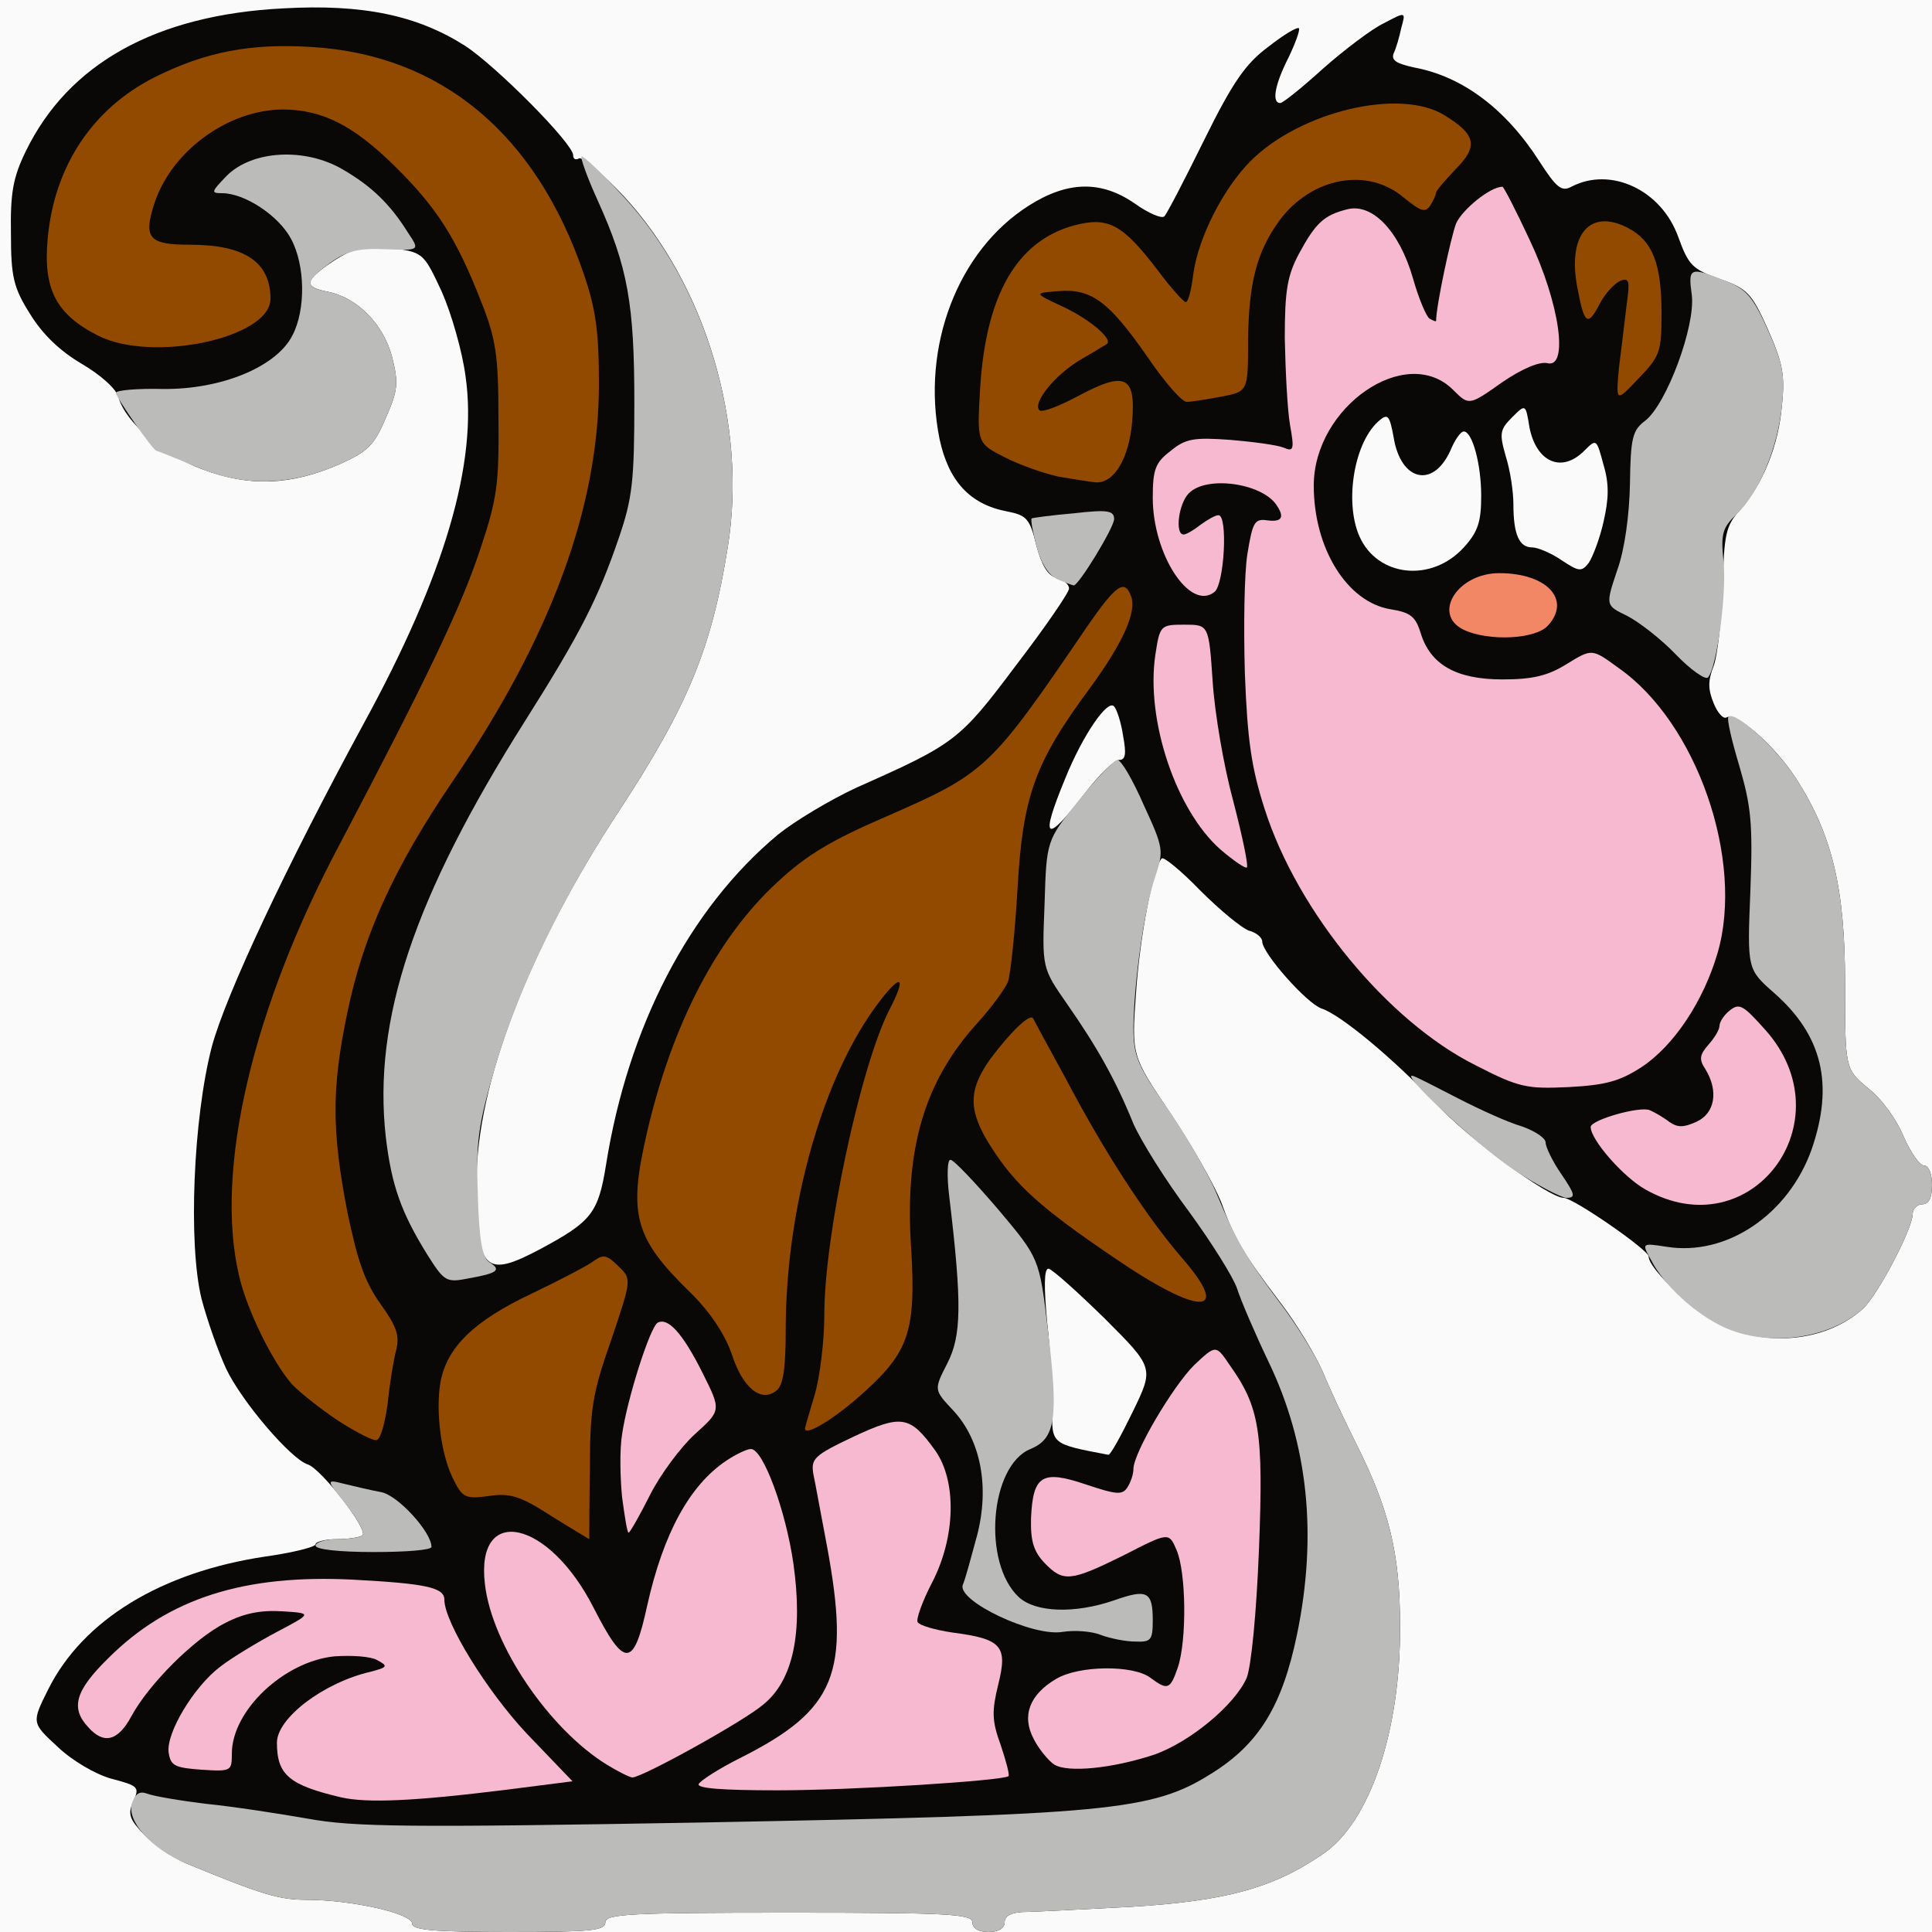 <svg class="img-fluid" id="outputsvg" xmlns="http://www.w3.org/2000/svg" style="transform: matrix(1, 0, 0, 1, 0, 0); transform-origin: 50% 50%; cursor: move; max-height: none; transition: transform 200ms ease-in-out;" width="300" height="300" viewBox="0 0 3000 3000"><rect x="0" y="0" width="3000" height="3000" fill="#808080" stroke="none"/><g id="l2bZj96TZRqbiP5WxJFoYZ1" fill="rgb(250,250,250)" style="transform: none;"><g style="transform: none;"><path id="pluF6eEO2" d="M0 1500 l0 -1500 1500 0 1500 0 0 1500 0 1500 -1500 0 -1500 0 0 -1500z"></path></g></g><g id="l2aUGXF2054KhkTCgnSNWry" fill="rgb(10,8,7)" style="transform: none;"><g style="transform: none;"><path id="psDfoonL3" d="M640 2987 c0 -16 -95 -37 -164 -37 -43 0 -69 -8 -188 -57 -20 -9 -49 -28 -64 -44 -23 -24 -26 -32 -17 -52 10 -22 8 -24 -34 -35 -25 -7 -61 -28 -84 -50 -40 -37 -40 -37 -14 -89 54 -108 176 -182 337 -206 43 -6 78 -15 78 -19 0 -4 15 -8 33 -8 19 0 36 -3 40 -6 9 -9 -64 -103 -85 -110 -26 -8 -103 -98 -127 -149 -12 -26 -29 -74 -38 -108 -21 -85 -13 -281 16 -392 22 -81 115 -279 235 -500 127 -232 178 -407 159 -540 -5 -39 -22 -98 -37 -132 -27 -58 -29 -61 -72 -67 -48 -6 -66 -2 -106 26 -35 25 -35 34 1 41 46 9 87 51 100 102 10 40 9 51 -10 94 -18 43 -28 52 -72 72 -76 33 -140 35 -212 8 -62 -23 -120 -73 -131 -112 -3 -13 -28 -35 -57 -52 -34 -20 -61 -46 -80 -77 -26 -41 -30 -58 -30 -125 -1 -63 3 -87 23 -128 66 -136 202 -212 400 -222 124 -7 208 11 282 58 49 32 168 152 168 170 0 6 4 8 9 5 5 -3 36 23 69 58 128 138 193 356 162 546 -25 157 -62 246 -168 408 -141 214 -222 426 -222 576 0 140 12 152 100 105 78 -42 89 -55 101 -130 34 -214 129 -398 267 -513 26 -21 81 -54 122 -73 153 -68 160 -73 247 -189 46 -60 83 -114 83 -120 0 -7 -9 -14 -20 -17 -13 -3 -23 -20 -31 -51 -10 -41 -15 -46 -46 -52 -57 -11 -90 -47 -104 -112 -29 -143 28 -293 139 -363 60 -38 112 -39 164 -3 21 15 42 24 46 20 4 -4 32 -58 62 -119 44 -89 64 -118 99 -144 24 -19 46 -32 48 -29 2 2 -5 22 -16 45 -21 41 -27 71 -13 71 4 0 34 -24 67 -54 33 -29 75 -61 94 -70 34 -18 34 -18 27 7 -3 14 -8 32 -12 40 -4 11 5 16 33 22 74 14 141 64 193 145 27 42 35 48 50 40 61 -32 140 5 166 78 16 44 22 50 64 65 43 15 50 22 75 78 23 52 27 71 22 118 -5 63 -30 123 -65 163 -22 24 -25 37 -27 120 -2 51 -8 106 -14 122 -9 23 -9 36 0 58 6 15 15 25 20 22 15 -9 76 45 108 95 56 87 76 170 76 318 0 133 0 133 36 163 21 16 45 50 55 75 11 25 25 45 32 45 7 0 12 13 12 30 0 20 -5 30 -15 30 -8 0 -15 7 -15 15 0 23 -55 127 -77 147 -54 49 -142 60 -215 28 -43 -19 -118 -89 -118 -109 0 -10 -117 -91 -132 -91 -23 0 -148 -92 -198 -146 -66 -70 -149 -139 -178 -148 -23 -8 -92 -86 -92 -104 0 -6 -9 -14 -21 -17 -11 -4 -45 -32 -75 -62 -30 -31 -57 -53 -60 -50 -13 13 -34 120 -40 209 -7 97 -7 97 53 186 33 49 68 111 79 138 21 58 34 80 94 159 25 33 53 80 64 105 10 25 33 74 51 110 52 103 69 172 69 285 1 163 -47 305 -120 354 -77 53 -151 73 -299 82 -77 4 -152 8 -167 8 -18 1 -28 6 -28 16 0 9 -9 15 -25 15 -16 0 -25 -6 -25 -15 0 -13 -38 -15 -285 -15 -247 0 -285 2 -285 15 0 13 -23 15 -150 15 -116 0 -150 -3 -150 -13z m1119 -795 c33 -68 33 -68 -44 -145 -43 -42 -82 -77 -87 -77 -7 0 -7 30 -2 83 5 45 9 106 8 134 -1 56 -2 55 87 72 3 1 20 -30 38 -67z m-73 -962 c21 -27 44 -50 52 -50 10 0 11 -10 6 -37 -3 -21 -10 -42 -14 -46 -10 -12 -49 45 -76 112 -40 97 -31 103 32 21z m587 -380 c22 -24 27 -40 27 -80 0 -50 -14 -100 -27 -100 -5 0 -14 13 -21 30 -27 59 -77 47 -88 -21 -6 -33 -9 -37 -21 -27 -40 32 -56 127 -32 181 28 63 112 72 162 17z m217 -40 c8 -35 9 -58 0 -88 -11 -41 -11 -41 -30 -22 -35 35 -74 18 -85 -36 -6 -37 -6 -37 -27 -16 -19 19 -20 25 -10 60 7 22 12 55 12 75 0 47 9 67 29 67 9 0 30 9 46 20 27 18 31 18 42 4 6 -9 17 -37 23 -64z"></path></g></g><g id="l1UUGwuGgNpE5yjsBfcjdKp" fill="rgb(246,185,207)" style="transform: none;"><g style="transform: none;"><path id="p12jSXYeoN" d="M530 2791 c-81 -19 -100 -35 -100 -85 0 -38 72 -93 145 -110 27 -7 28 -9 11 -18 -10 -6 -40 -8 -67 -6 -78 8 -159 84 -159 151 0 27 -1 28 -47 25 -41 -3 -48 -6 -51 -26 -5 -30 39 -103 80 -134 18 -14 58 -38 88 -54 55 -29 55 -29 8 -32 -33 -2 -59 3 -88 18 -48 24 -119 95 -146 145 -21 39 -43 44 -67 17 -28 -30 -20 -57 31 -107 93 -93 211 -131 382 -122 111 6 140 12 140 31 0 35 66 142 128 208 l71 74 -102 13 c-144 18 -217 21 -257 12z"></path><path id="pqHCfHzOK" d="M1085 2770 c4 -6 32 -24 64 -40 149 -75 172 -131 135 -330 -9 -47 -18 -97 -21 -111 -4 -24 1 -29 62 -58 75 -35 88 -33 127 21 34 48 32 135 -5 206 -15 29 -25 57 -22 61 3 5 27 12 54 16 77 10 86 21 71 81 -10 41 -10 56 4 94 8 24 14 46 12 48 -8 7 -241 22 -359 22 -85 0 -126 -3 -122 -10z"></path><path id="pWKggG39D" d="M942 2740 c-89 -55 -178 -185 -189 -280 -15 -125 99 -101 169 37 48 94 62 93 83 -4 25 -112 66 -187 123 -225 15 -10 32 -18 38 -18 19 0 54 95 66 178 15 107 0 181 -47 219 -32 27 -188 113 -203 113 -4 0 -22 -9 -40 -20z"></path><path id="plWXBD1bz" d="M1637 2740 c-9 -6 -24 -24 -32 -40 -19 -36 -6 -69 35 -93 35 -21 119 -22 146 -2 27 20 31 19 43 -16 14 -42 13 -147 -2 -182 -12 -28 -12 -28 -82 8 -83 41 -94 42 -123 12 -17 -18 -22 -34 -21 -70 3 -66 17 -75 85 -52 48 16 57 17 65 4 5 -8 9 -20 9 -28 0 -25 61 -128 94 -161 34 -32 34 -32 55 -1 47 66 53 103 46 285 -4 102 -12 182 -19 201 -18 42 -89 101 -145 120 -64 21 -133 28 -154 15z"></path><path id="p14MtXldKK" d="M966 2325 c-3 -30 -4 -74 0 -98 8 -55 43 -165 55 -173 16 -9 39 16 70 78 29 58 29 58 -12 95 -22 20 -54 63 -70 95 -16 32 -31 58 -33 58 -2 0 -6 -25 -10 -55z"></path><path id="p18HtYYzh3" d="M2555 1847 c-34 -19 -85 -77 -85 -97 0 -11 77 -33 92 -26 7 3 21 11 30 18 13 9 22 9 42 0 29 -13 35 -48 14 -82 -10 -15 -9 -22 5 -38 9 -10 17 -23 17 -29 0 -6 7 -17 16 -24 15 -12 21 -8 55 30 127 142 -22 341 -186 248z"></path><path id="pRh9Gn1sm" d="M2291 1654 c-136 -68 -276 -238 -327 -397 -21 -65 -27 -108 -31 -212 -2 -71 -1 -155 4 -185 8 -49 11 -55 31 -52 23 3 27 -5 14 -24 -23 -34 -109 -46 -136 -18 -16 16 -22 64 -8 64 4 0 16 -7 26 -15 11 -8 23 -15 28 -15 15 0 9 107 -6 119 -38 31 -96 -58 -96 -146 0 -44 4 -55 28 -73 23 -19 36 -21 92 -17 36 3 73 8 83 12 16 7 17 3 10 -36 -4 -24 -7 -84 -8 -134 0 -74 4 -97 22 -131 26 -48 39 -60 75 -69 39 -10 81 34 102 107 9 32 21 60 26 63 6 3 10 5 10 3 0 -23 23 -130 31 -151 10 -22 53 -57 72 -57 2 0 21 37 42 82 47 99 61 200 28 192 -12 -3 -39 8 -71 30 -51 36 -51 36 -76 11 -73 -72 -216 27 -216 149 0 98 52 181 119 192 31 5 39 11 47 37 15 49 55 72 127 72 48 0 71 -6 100 -24 39 -24 39 -24 80 6 122 85 196 299 154 443 -22 75 -68 144 -118 177 -34 22 -56 28 -113 31 -65 3 -77 1 -145 -34z"></path><path id="ph3rm4r7A" d="M1895 1319 c-69 -61 -116 -201 -101 -302 7 -46 8 -47 45 -47 38 0 38 0 44 88 3 48 17 131 32 186 14 54 24 101 21 103 -2 2 -20 -10 -41 -28z"></path></g></g><g id="l1iQoRPHTmjBuUs7Fu66k9O" fill="rgb(187,187,186)" style="transform: none;"><g style="transform: none;"><path id="pfzPxrPLf" d="M640 2987 c0 -16 -95 -37 -164 -37 -43 0 -69 -8 -188 -57 -53 -22 -92 -66 -83 -93 5 -15 12 -19 23 -15 10 4 51 11 92 16 41 4 112 15 158 23 71 13 155 14 610 6 634 -12 701 -18 793 -76 74 -46 110 -105 133 -216 32 -155 17 -296 -44 -423 -21 -44 -43 -95 -49 -114 -6 -18 -40 -72 -75 -120 -36 -48 -74 -109 -86 -136 -28 -69 -57 -120 -103 -186 -39 -56 -39 -56 -35 -155 3 -99 3 -99 53 -161 28 -35 55 -63 60 -63 6 0 24 31 41 70 31 67 31 71 18 111 -17 49 -33 162 -34 234 0 45 6 59 54 128 29 42 63 101 75 130 30 73 48 103 100 172 25 33 54 80 65 105 10 25 33 74 51 110 52 103 69 172 69 285 1 163 -47 305 -120 354 -77 53 -151 73 -299 82 -77 4 -152 8 -167 8 -18 1 -28 6 -28 16 0 9 -9 15 -25 15 -16 0 -25 -6 -25 -15 0 -13 -38 -15 -285 -15 -247 0 -285 2 -285 15 0 13 -23 15 -150 15 -116 0 -150 -3 -150 -13z"></path><path id="pLDXAV57h" d="M1710 2539 c-14 -6 -41 -8 -60 -5 -46 8 -164 -48 -155 -73 4 -9 13 -43 22 -76 20 -76 6 -149 -37 -195 -30 -32 -30 -32 -9 -73 22 -43 23 -92 3 -259 -4 -33 -3 -58 2 -57 5 0 38 35 74 77 64 76 64 76 77 186 17 139 12 170 -27 186 -63 26 -75 177 -18 230 26 24 87 26 148 5 51 -18 60 -14 60 31 0 31 -3 34 -27 33 -16 0 -39 -5 -53 -10z"></path><path id="pKlDEUdor" d="M490 2400 c0 -5 15 -10 33 -10 19 0 37 -3 40 -6 4 -4 -8 -25 -25 -47 -32 -40 -32 -40 -4 -33 16 4 42 10 58 13 26 5 78 62 78 85 0 5 -40 8 -90 8 -53 0 -90 -4 -90 -10z"></path><path id="pYjq61oDT" d="M2677 2061 c-45 -21 -93 -65 -113 -104 -15 -27 -15 -27 24 -21 93 15 189 -50 225 -151 35 -101 17 -177 -58 -243 -42 -37 -42 -37 -37 -159 4 -105 1 -131 -17 -193 -12 -40 -20 -74 -17 -77 10 -10 76 50 105 96 56 87 76 170 76 318 0 133 0 133 36 163 21 16 45 50 55 75 11 25 25 45 32 45 7 0 12 13 12 30 0 20 -5 30 -15 30 -8 0 -15 7 -15 15 0 23 -55 127 -77 147 -53 48 -148 60 -216 29z"></path><path id="pjyVOsJsC" d="M664 1949 c-41 -66 -56 -108 -65 -184 -20 -181 43 -371 216 -645 86 -136 114 -191 146 -285 21 -61 24 -89 24 -210 0 -153 -10 -210 -57 -314 -16 -35 -27 -66 -25 -68 2 -2 31 25 64 61 129 138 194 356 163 546 -25 157 -62 246 -168 408 -88 134 -156 274 -192 395 -28 95 -31 119 -28 203 2 70 7 97 18 104 19 12 13 17 -32 25 -35 7 -38 5 -64 -36z"></path><path id="pljmfsErr" d="M2350 1816 c-57 -38 -182 -155 -155 -145 6 2 37 18 70 35 33 17 77 37 98 43 20 7 37 18 37 25 0 7 11 30 25 50 21 31 22 36 7 36 -9 -1 -46 -20 -82 -44z"></path><path id="pvzujgU9o" d="M2602 1016 c-23 -24 -58 -51 -76 -60 -33 -16 -33 -16 -15 -70 12 -33 19 -86 20 -135 1 -72 4 -83 24 -98 33 -26 78 -147 72 -195 -6 -43 -3 -44 52 -22 33 13 43 25 66 76 23 51 27 70 22 117 -6 66 -36 137 -71 170 -21 20 -24 30 -20 70 6 49 -10 169 -24 183 -4 4 -27 -12 -50 -36z"></path><path id="pxSo2K7gK" d="M1643 900 c-14 -6 -26 -24 -33 -50 -6 -23 -10 -43 -8 -45 2 -1 31 -5 66 -8 52 -6 62 -4 62 9 0 13 -56 105 -63 103 -1 0 -12 -4 -24 -9z"></path><path id="picFAObiu" d="M305 725 c-33 -14 -61 -25 -62 -25 -5 0 -63 -83 -63 -90 0 -4 33 -7 73 -6 90 1 176 -34 201 -83 21 -40 20 -109 -2 -150 -19 -36 -72 -71 -107 -71 -18 0 -17 -2 7 -27 40 -40 122 -44 180 -10 45 26 74 54 102 99 18 27 18 27 -36 25 -41 -2 -60 3 -85 21 -40 29 -41 38 -4 45 46 9 87 51 100 102 10 40 9 51 -10 94 -18 43 -28 52 -72 72 -78 34 -149 35 -222 4z"></path></g></g><g id="l3JMo4FNd4aTDkUNv7leJjX" fill="rgb(146,74,1)" style="transform: none;"><g style="transform: none;"><path id="pMRfMyxMl" d="M856 2354 c-48 -31 -64 -36 -97 -31 -36 5 -41 2 -54 -24 -20 -37 -29 -108 -21 -153 10 -54 52 -95 141 -137 44 -21 88 -44 97 -51 15 -11 21 -9 38 8 21 20 21 20 -11 115 -29 82 -33 107 -33 201 -1 60 -1 108 -1 108 0 0 -27 -16 -59 -36z"></path><path id="p19TJbGtVJ" d="M525 2206 c-27 -18 -60 -44 -72 -57 -29 -33 -70 -115 -82 -169 -38 -163 21 -415 157 -670 132 -251 188 -367 217 -455 27 -80 30 -103 29 -205 0 -99 -4 -124 -27 -182 -38 -97 -68 -145 -134 -210 -65 -64 -113 -88 -175 -88 -84 1 -171 64 -198 145 -18 55 -9 65 55 65 85 0 125 27 125 84 0 61 -184 100 -268 57 -65 -33 -85 -72 -78 -150 10 -112 69 -202 166 -251 80 -40 150 -53 244 -47 201 12 348 135 422 351 19 55 24 90 24 172 0 191 -74 392 -227 617 -91 134 -139 239 -164 361 -24 116 -24 181 0 306 16 77 27 110 52 145 25 35 30 49 24 72 -4 15 -10 52 -13 82 -4 30 -11 56 -17 57 -5 2 -32 -12 -60 -30z"></path><path id="pLPlkm40y" d="M1250 2218 c0 -2 7 -25 15 -52 8 -27 15 -83 15 -125 0 -122 56 -385 101 -473 27 -52 19 -58 -16 -12 -87 114 -145 318 -145 510 0 59 -4 85 -14 93 -24 20 -53 -4 -70 -57 -11 -31 -33 -64 -62 -93 -90 -87 -99 -123 -69 -252 39 -167 109 -302 203 -388 44 -41 84 -65 168 -101 155 -68 161 -73 312 -295 45 -65 58 -74 68 -48 10 24 -12 73 -64 144 -85 115 -104 167 -112 311 -4 69 -11 134 -15 145 -5 11 -25 39 -46 62 -84 92 -115 197 -104 354 7 121 -3 156 -67 215 -48 45 -99 76 -98 62z"></path><path id="p1GKBfWVj6" d="M1730 1953 c-112 -76 -153 -112 -191 -172 -36 -56 -36 -88 -1 -137 30 -40 60 -70 66 -63 1 2 24 45 51 94 62 118 128 218 181 279 78 90 27 90 -106 -1z"></path><path id="p16Tm8BPnQ" d="M1643 740 c-22 -5 -60 -18 -83 -30 -43 -22 -43 -22 -38 -108 9 -144 57 -228 146 -252 53 -14 75 -2 130 70 20 27 40 49 43 49 4 1 9 -19 12 -44 8 -57 47 -133 89 -175 77 -77 232 -114 301 -71 49 30 53 48 17 84 -16 17 -30 33 -30 36 0 3 -4 12 -9 20 -8 12 -15 9 -41 -12 -56 -48 -143 -32 -193 35 -35 48 -48 96 -49 186 0 80 0 80 -42 88 -22 4 -46 8 -53 8 -7 1 -34 -30 -60 -68 -61 -88 -88 -108 -139 -104 -39 3 -39 3 6 24 41 19 78 50 69 58 -2 1 -21 13 -42 25 -40 24 -74 67 -63 78 4 4 30 -6 60 -22 73 -39 90 -32 84 40 -5 57 -28 96 -57 94 -9 -1 -35 -5 -58 -9z"></path><path id="phufXVWNY" d="M2514 570 c4 -30 9 -74 12 -98 5 -36 4 -41 -10 -36 -9 4 -24 20 -32 36 -19 36 -24 32 -35 -27 -15 -81 20 -122 79 -91 38 20 52 55 52 132 0 60 -2 67 -36 102 -35 37 -35 37 -30 -18z"></path></g></g><g id="l7f52T4ruWK00XANHTiEkF5" fill="rgb(242,135,102)" style="transform: none;"><g style="transform: none;"><path id="pIHEr8NBX" d="M2273 978 c-50 -24 -10 -88 55 -88 74 0 112 41 76 81 -19 22 -93 25 -131 7z"></path></g></g></svg>
